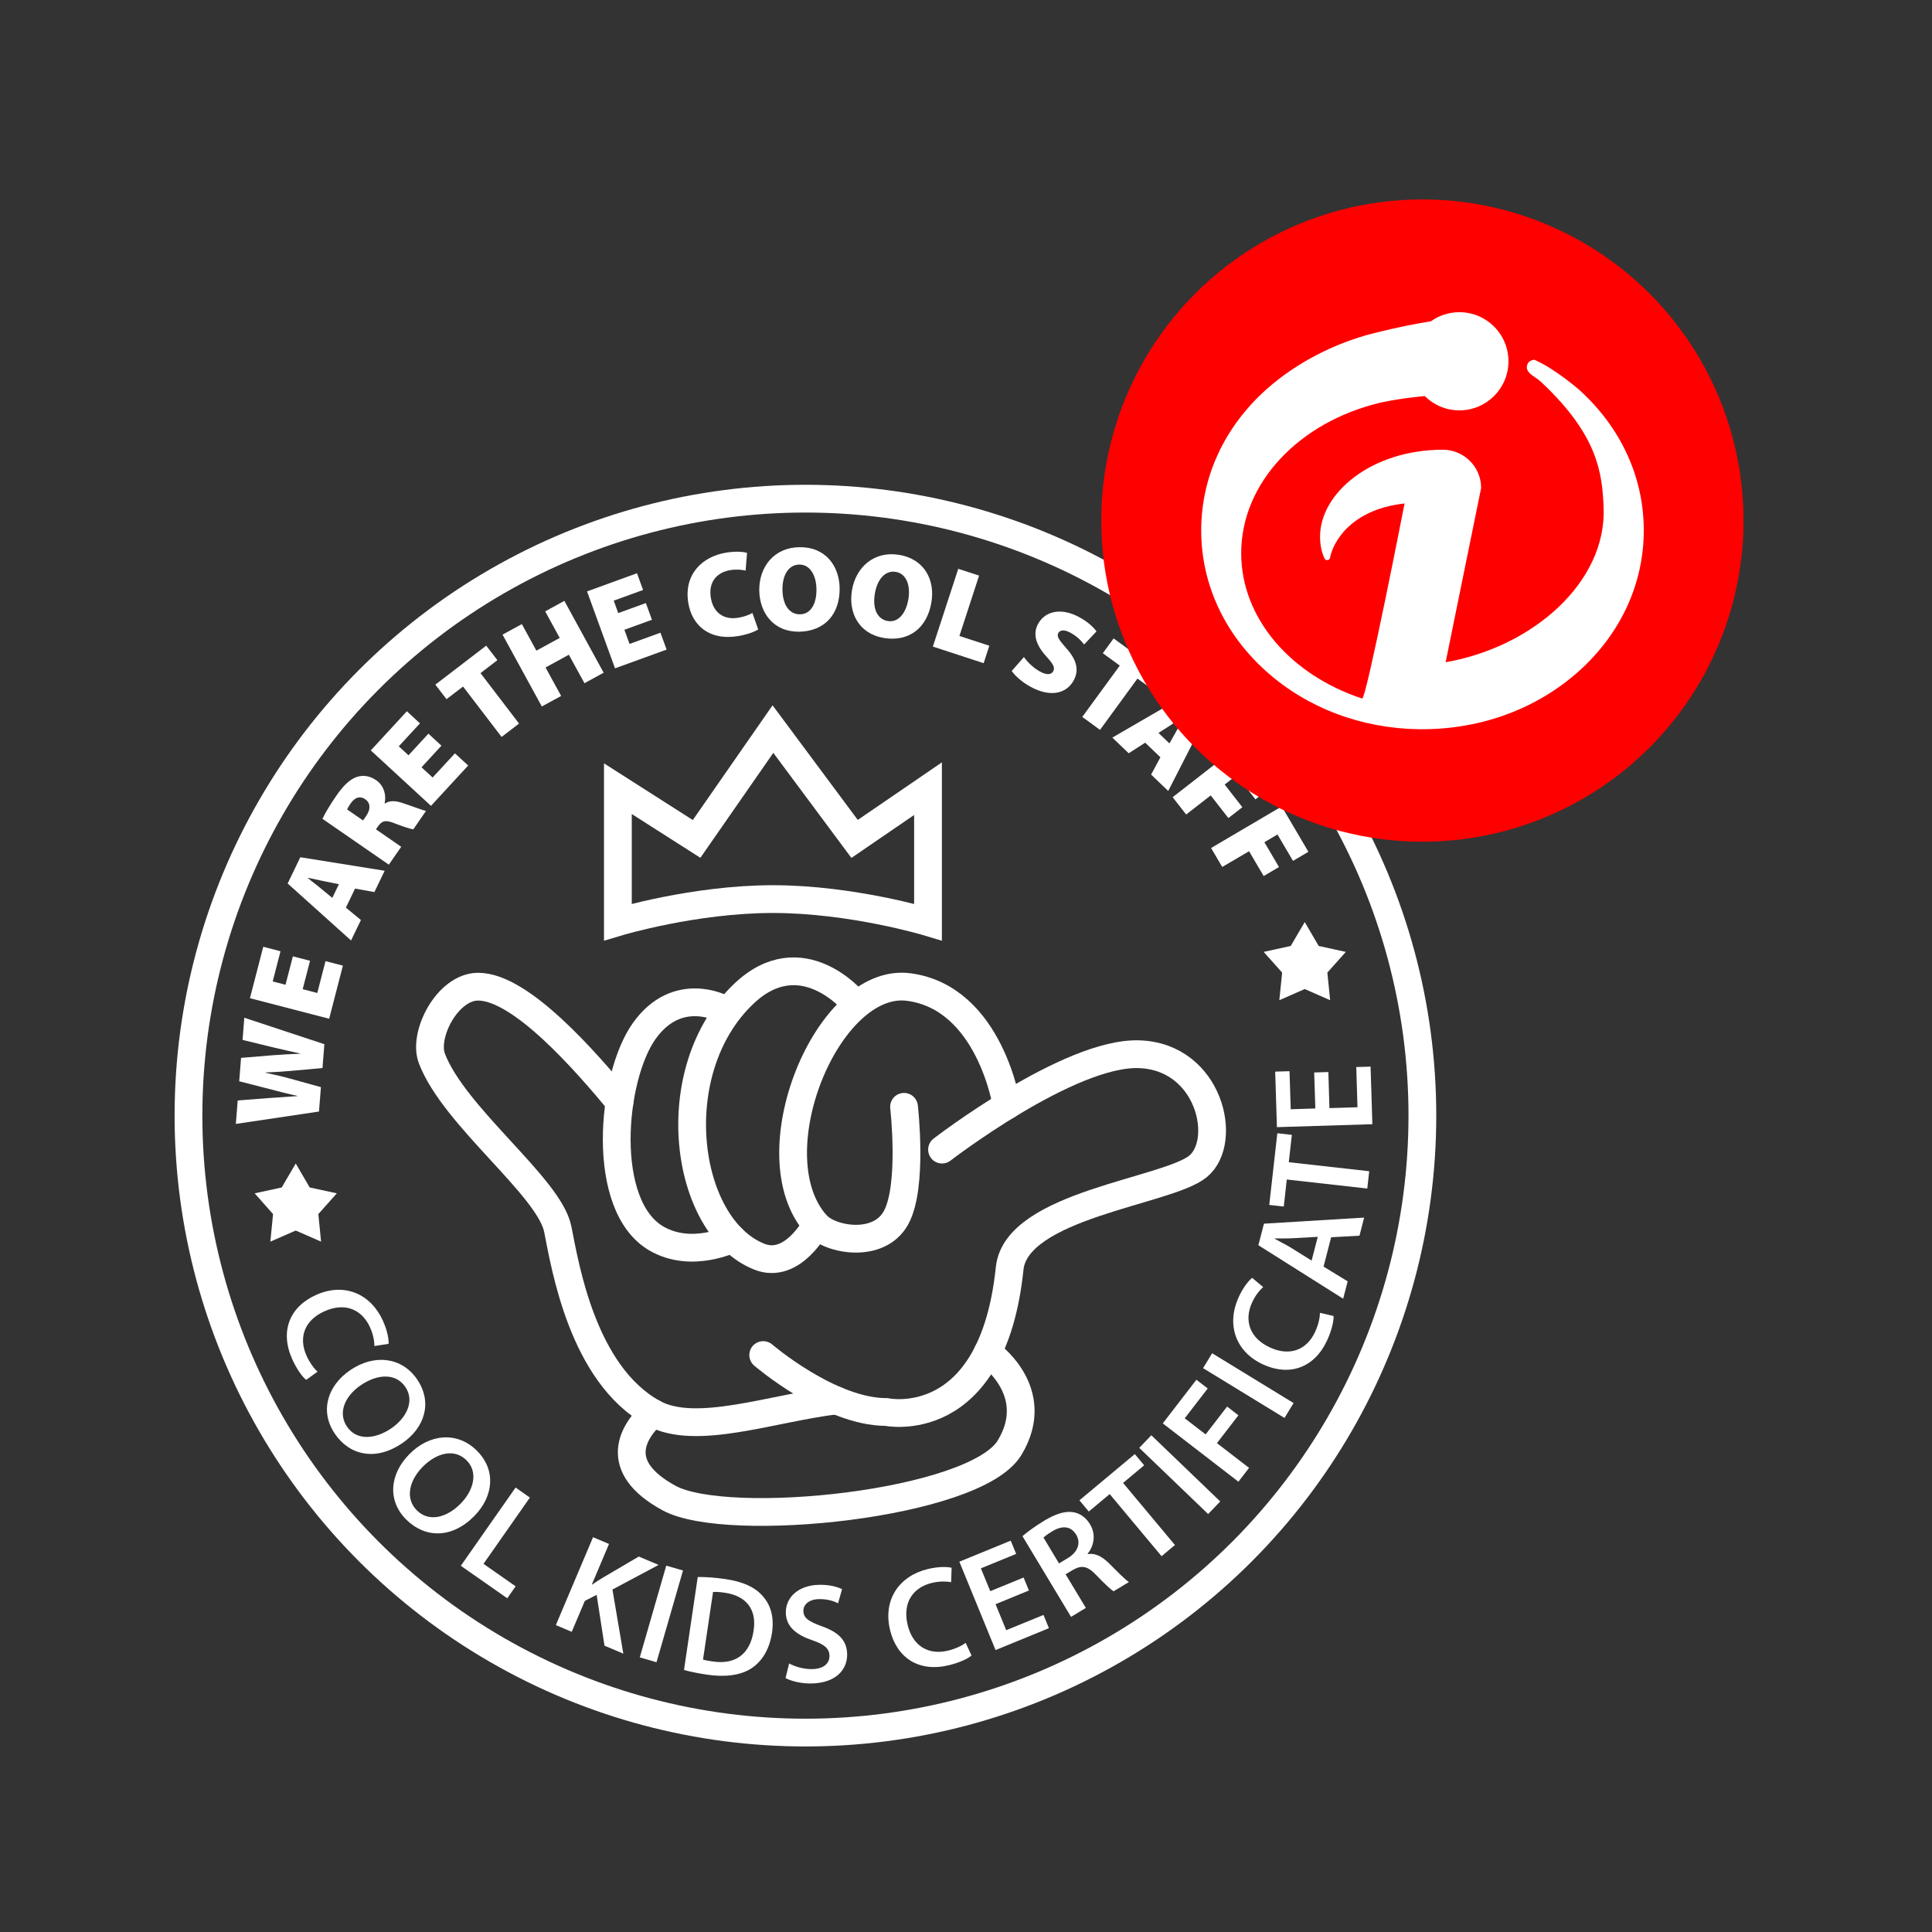 <?xml version="1.0" encoding="UTF-8"?>
<svg id="Capa_1" data-name="Capa 1" xmlns="http://www.w3.org/2000/svg" viewBox="0 0 270 270">
  <rect x="0" y="0" width="270" height="270" fill="#333333" stroke="none"/>
  <defs>
    <style>
      .cls-1 {
        fill: red;
      }

      .cls-1, .cls-2 {
        stroke-width: 0px;
      }

      .cls-2 {
        fill: #fff;
      }

      .cls-3 {
        fill: none;
        stroke: #fff;
        stroke-linecap: round;
        stroke-miterlimit: 10;
        stroke-width: 3.88px;
      }
    </style>
  </defs>
  <g>
    <g>
      <g>
        <path class="cls-3" d="M140.69,154.5s-2.32-15.07-13.7-16.56-21.57,23.51-12.91,33.2c1.94,2.17,8.76,3.41,11.15-.98s1.11-15.48,1.11-15.48"/>
        <path class="cls-3" d="M119.32,140.01s-7.29-8.78-15.34-1.16c-11.37,10.76-8.39,32.62,2.15,36.78,4.69,1.85,7.95-4.48,7.95-4.48"/>
        <path class="cls-3" d="M100.91,140.94s-6.24-3.35-10.87,3.13-6.22,24.49,1.74,29.04c4.95,2.83,10.58,0,10.58,0"/>
        <path class="cls-3" d="M131.65,160.66s17.78-13.7,27.59-13.33,12.45,12.16,8.19,15.67c-4.26,3.52-25.41,5.36-26.33,14.27-2.41,23.2-17.22,20.06-17.22,20.06-7.96,0-17.22-7.96-17.22-7.96"/>
        <path class="cls-3" d="M86.58,154.01c-4.68-5.63-13.76-16.13-19.76-16.12-4.27,0-7.74,6.7-6.46,10.04,3.14,8.19,16.41,17.93,17.59,23.85,1.04,5.21,3.46,20.25,13.33,25.7,5.93,3.27,16.49-.66,25.59-1.77"/>
        <path class="cls-3" d="M138.02,189.01s7.88,5.35,3.07,13.31-39.42,11.48-47.58,7.04c-8.16-4.44-5.01-9.34-2.23-11.89"/>
      </g>
      <circle class="cls-3" cx="112.56" cy="155.91" r="86.22"/>
      <g>
        <path class="cls-2" d="M44.57,155.34l-11.61,1.73.26-3.28,4.28-.33c1.34-.1,2.88-.18,4.06-.28v-.03c-1.27-.27-2.62-.61-3.99-.98l-4.14-1.06.26-3.27,4.46-.37c1.32-.1,2.5-.16,3.8-.21v-.03c-1.25-.27-2.59-.58-3.91-.89l-4.14-1.01.24-3.1,11.19,3.7-.26,3.33-4.53.41c-1.01.09-2.09.16-3.46.21v.03c1.34.29,2.39.53,3.39.81l4.38,1.21-.27,3.38Z"/>
        <path class="cls-2" d="M43.33,134.27l-1.03,3.97,2.04.53,1.15-4.45,2.43.63-1.92,7.42-11.07-2.87,1.86-7.19,2.41.63-1.09,4.22,1.79.46,1.03-3.97,2.4.62Z"/>
        <path class="cls-2" d="M48.33,126.84l2.11,1.73-1.38,2.86-8.86-7.96,1.77-3.67,11.79,1.89-1.44,2.98-2.7-.49-1.28,2.66ZM47.37,123.57l-2.08-.42c-.66-.13-1.59-.33-2.28-.48v.03c.52.45,1.31,1.01,1.81,1.45l1.62,1.33.92-1.91Z"/>
        <path class="cls-2" d="M45.06,114.43c.38-.79,1.04-1.92,1.91-3.18.99-1.44,1.9-2.34,2.92-2.68.88-.28,1.78-.15,2.7.48,1.17.81,1.4,2.27,1.16,3.19l.06.04c.7-.45,1.53-.37,2.5-.04,1.17.37,2.75,1.01,3.23,1.08l-1.78,2.58c-.38-.05-1.27-.32-2.62-.84-1.3-.53-1.78-.34-2.32.44l-.28.4,3.53,2.44-1.73,2.5-9.28-6.41ZM50.74,114.66l.45-.66c.66-.95.56-1.82-.14-2.3-.71-.49-1.42-.3-2.01.53-.33.47-.47.75-.53.89l2.23,1.54Z"/>
        <path class="cls-2" d="M61.69,104.21l-2.78,3.02,1.55,1.43,3.12-3.38,1.85,1.7-5.2,5.64-8.41-7.75,5.04-5.47,1.83,1.69-2.96,3.21,1.36,1.25,2.78-3.02,1.82,1.68Z"/>
        <path class="cls-2" d="M64.72,95.94l-2.32,1.77-1.56-2.03,7.11-5.45,1.56,2.03-2.36,1.81,5.39,7.05-2.44,1.87-5.39-7.05Z"/>
        <path class="cls-2" d="M72.93,87.22l2.03,3.71,3.26-1.78-2.03-3.71,2.68-1.47,5.49,10.04-2.68,1.47-2.18-3.98-3.26,1.78,2.18,3.98-2.7,1.47-5.49-10.04,2.7-1.47Z"/>
        <path class="cls-2" d="M91.12,86.61l-3.86,1.4.72,1.98,4.32-1.57.86,2.36-7.21,2.62-3.91-10.75,6.98-2.54.85,2.34-4.1,1.49.63,1.74,3.86-1.4.85,2.33Z"/>
        <path class="cls-2" d="M105.95,87.97c-.4.27-1.42.69-2.77.92-4.22.69-6.5-1.64-6.99-4.63-.65-3.98,1.93-6.48,5.3-7.03,1.31-.21,2.4-.13,2.91.04l-.2,2.47c-.54-.12-1.25-.21-2.16-.06-1.74.28-3.08,1.55-2.7,3.86.34,2.06,1.77,3.13,3.84,2.79.74-.12,1.53-.4,1.97-.67l.81,2.31Z"/>
        <path class="cls-2" d="M117.34,82.16c.06,3.68-2.11,6.06-5.64,6.12-3.55.06-5.54-2.58-5.59-5.75-.05-3.33,2.09-6.01,5.59-6.06,3.68-.06,5.59,2.64,5.64,5.7ZM109.35,82.43c.03,2.14.99,3.45,2.47,3.42,1.48-.02,2.32-1.48,2.28-3.53-.03-1.97-.94-3.45-2.41-3.42-1.46.02-2.37,1.43-2.34,3.53Z"/>
        <path class="cls-2" d="M130.17,84.15c-.6,3.63-3.16,5.58-6.64,5.01-3.5-.58-4.99-3.52-4.47-6.65.54-3.28,3.13-5.54,6.58-4.97,3.63.6,5.03,3.6,4.53,6.61ZM122.26,82.98c-.35,2.11.36,3.57,1.81,3.81s2.54-1.04,2.88-3.07c.32-1.94-.31-3.56-1.76-3.8-1.44-.24-2.59.98-2.93,3.06Z"/>
        <path class="cls-2" d="M133.91,79.49l2.92.95-2.75,8.44,4.18,1.36-.79,2.44-7.1-2.32,3.55-10.87Z"/>
        <path class="cls-2" d="M143.1,91.83c.44.64,1.28,1.5,2.28,2.04.93.5,1.54.43,1.82-.08.27-.49-.03-1.02-.95-2.02-1.38-1.52-1.99-3.06-1.19-4.56.96-1.78,3.19-2.35,5.73-.98,1.21.65,1.94,1.34,2.45,2l-1.73,1.84c-.33-.43-.92-1.11-1.94-1.66-.82-.44-1.43-.39-1.67.06-.27.51.15,1.01,1.16,2.17,1.45,1.63,1.75,3.05.99,4.45-.93,1.73-3.09,2.48-6.03.89-1.21-.65-2.22-1.6-2.63-2.21l1.71-1.95Z"/>
        <path class="cls-2" d="M156.48,93.01l-2.36-1.72,1.51-2.07,7.24,5.29-1.51,2.07-2.4-1.75-5.23,7.17-2.48-1.81,5.24-7.17Z"/>
        <path class="cls-2" d="M160.03,103.8l-2.29,1.47-2.29-2.19,10.3-5.97,2.94,2.81-5.43,10.62-2.39-2.29,1.3-2.42-2.13-2.04ZM163.43,103.9l1.04-1.85c.32-.58.81-1.41,1.15-2.02l-.02-.02c-.59.37-1.37.94-1.94,1.29l-1.76,1.13,1.53,1.46Z"/>
        <path class="cls-2" d="M172.9,104.39l4.52,5.79-1.97,1.53-2.63-3.37-1.67,1.3,2.47,3.17-1.95,1.52-2.47-3.17-3.43,2.67-1.89-2.42,9.02-7.03Z"/>
        <path class="cls-2" d="M179.12,112.7l3.73,6.34-2.15,1.27-2.17-3.69-1.83,1.08,2.04,3.47-2.14,1.26-2.04-3.47-3.75,2.2-1.56-2.65,9.86-5.8Z"/>
      </g>
      <g>
        <path class="cls-2" d="M42.78,192.83c-.51-.4-1.29-1.44-1.95-2.9-1.73-3.87-.37-7.3,3.34-8.96,4.01-1.8,7.68-.1,9.35,3.62.66,1.46.82,2.65.79,3.21l-1.99.31c0-.69-.15-1.58-.6-2.6-1.11-2.48-3.47-3.57-6.39-2.25-2.67,1.2-3.68,3.54-2.49,6.21.41.9,1.01,1.76,1.54,2.22l-1.59,1.15Z"/>
        <path class="cls-2" d="M56.2,201.7c-3.7,2.51-7.34,1.71-9.41-1.34-2.11-3.11-1.07-6.69,2.17-8.89,3.39-2.3,7.23-1.8,9.34,1.31,2.19,3.23,1.04,6.78-2.1,8.92ZM50.44,193.57c-2.24,1.52-3.26,3.87-1.95,5.8,1.32,1.95,3.87,1.82,6.18.25,2.08-1.41,3.34-3.78,1.98-5.79-1.36-2-3.93-1.8-6.21-.26Z"/>
        <path class="cls-2" d="M66.29,211.86c-3.14,3.19-6.86,3.11-9.49.53-2.68-2.64-2.36-6.35.39-9.15,2.87-2.92,6.74-3.18,9.42-.54,2.78,2.74,2.35,6.45-.32,9.16ZM59.05,205.02c-1.9,1.93-2.44,4.43-.78,6.07,1.68,1.65,4.15,1.03,6.11-.96,1.76-1.79,2.54-4.36.8-6.07-1.72-1.69-4.21-1-6.14.96Z"/>
        <path class="cls-2" d="M72.06,207.89l1.99,1.4-6.48,9.26,4.49,3.14-1.17,1.67-6.49-4.54,7.65-10.93Z"/>
        <path class="cls-2" d="M82.89,214.83l2.22.94-2.39,5.65.05.02c.49-.35.99-.66,1.46-.95l5.04-2.96,2.77,1.17-6.45,3.44,1.52,8.96-2.63-1.11-1.1-7.11-1.65.85-1.83,4.32-2.22-.94,5.2-12.29Z"/>
        <path class="cls-2" d="M95.45,219.48l-3.7,12.82-2.34-.68,3.7-12.82,2.34.68Z"/>
        <path class="cls-2" d="M97.51,220.39c1.08-.02,2.45.08,3.88.29,2.47.37,4.1,1.13,5.16,2.33,1.12,1.23,1.67,2.91,1.34,5.16-.35,2.35-1.41,4-2.83,4.95-1.49,1-3.68,1.3-6.24.92-1.41-.21-2.46-.44-3.23-.66l1.92-12.99ZM98.26,231.93c.32.11.83.18,1.32.26,3.13.48,5.25-.97,5.74-4.32.45-2.92-.99-4.83-4-5.28-.76-.11-1.32-.14-1.67-.11l-1.4,9.44Z"/>
        <path class="cls-2" d="M110.28,232.47c.8.44,2,.81,3.24.79,1.56-.03,2.42-.78,2.4-1.87-.02-1.01-.7-1.59-2.42-2.17-2.21-.75-3.64-1.89-3.68-3.81-.04-2.18,1.75-3.87,4.64-3.93,1.45-.03,2.52.27,3.22.61l-.56,1.97c-.48-.25-1.42-.61-2.66-.58-1.54.03-2.2.87-2.19,1.65.02,1.03.8,1.49,2.6,2.15,2.33.83,3.48,1.97,3.52,3.89.04,2.14-1.55,4.03-4.99,4.1-1.41.03-2.88-.34-3.62-.76l.5-2.03Z"/>
        <path class="cls-2" d="M135.78,231.36c-.49.42-1.66,1-3.22,1.37-4.12.98-7.24-1.01-8.18-4.96-1.01-4.28,1.34-7.56,5.31-8.5,1.56-.37,2.76-.31,3.3-.17l-.07,2.01c-.68-.12-1.58-.15-2.66.1-2.64.62-4.16,2.73-3.42,5.86.68,2.85,2.79,4.29,5.64,3.61.96-.23,1.92-.66,2.47-1.09l.83,1.78Z"/>
        <path class="cls-2" d="M143.78,222.28l-4.65,1.91,1.49,3.63,5.21-2.13.76,1.85-7.46,3.06-5.06-12.35,7.18-2.94.76,1.85-4.93,2.02,1.31,3.19,4.66-1.91.75,1.83Z"/>
        <path class="cls-2" d="M142.89,214.68c.7-.61,1.81-1.41,3.01-2.14,1.65-.99,2.93-1.39,4.08-1.21.94.15,1.78.73,2.36,1.7.89,1.48.49,3.08-.34,4.11l.03.05c1-.18,1.97.32,2.92,1.25,1.21,1.21,2.32,2.35,2.82,2.65l-2.15,1.3c-.37-.24-1.21-1.01-2.39-2.24-1.22-1.3-2.05-1.45-3.26-.77l-1.05.63,2.83,4.7-2.07,1.25-6.79-11.28ZM148,218.49l1.24-.75c1.41-.85,1.84-2.12,1.16-3.26-.76-1.26-1.99-1.3-3.34-.48-.66.4-1.05.7-1.23.88l2.17,3.61Z"/>
        <path class="cls-2" d="M155.08,208.8l-2.92,2.44-1.31-1.57,7.74-6.46,1.31,1.57-2.95,2.46,7.25,8.68-1.87,1.56-7.25-8.68Z"/>
        <path class="cls-2" d="M160.9,200.58l9.63,9.25-1.69,1.76-9.63-9.25,1.69-1.76Z"/>
        <path class="cls-2" d="M162.5,198.92l4.7-6.1,1.58,1.22-3.21,4.17,2.92,2.25,3-3.89,1.58,1.22-3,3.89,4.49,3.46-1.49,1.93-10.57-8.15Z"/>
        <path class="cls-2" d="M169.4,189.12l11.38,6.96-1.27,2.08-11.38-6.96,1.27-2.08Z"/>
        <path class="cls-2" d="M186.37,183.91c.03.65-.22,1.92-.89,3.38-1.76,3.85-5.24,5.09-8.93,3.41-4-1.83-5.14-5.7-3.45-9.41.67-1.46,1.45-2.36,1.89-2.71l1.54,1.29c-.51.46-1.09,1.15-1.55,2.16-1.13,2.47-.39,4.96,2.52,6.29,2.67,1.22,5.09.43,6.31-2.23.41-.9.66-1.92.65-2.62l1.91.44Z"/>
        <path class="cls-2" d="M184.97,177.01l3.37,2.06-.63,2.43-11.85-7.48.78-3.01,14-.85-.65,2.53-3.96.22-1.06,4.1ZM184.15,172.85l-3.44.19c-.85.05-1.79.03-2.58.03v.04c.69.39,1.54.81,2.25,1.24l2.92,1.82.86-3.32Z"/>
        <path class="cls-2" d="M179.83,164.84l-.42,3.78-2.03-.23,1.13-10.02,2.03.23-.43,3.82,11.24,1.26-.27,2.42-11.24-1.26Z"/>
        <path class="cls-2" d="M185.64,149.83l.15,5.03,3.92-.12-.17-5.62,2-.06.25,8.05-13.34.41-.24-7.76,2-.06.17,5.32,3.44-.11-.16-5.03,1.98-.06Z"/>
      </g>
      <polygon class="cls-2" points="41.33 162.6 43.28 165.95 47.07 166.77 44.49 169.67 44.87 173.52 41.33 171.97 37.78 173.52 38.16 169.67 35.59 166.77 39.37 165.95 41.33 162.6"/>
      <polygon class="cls-2" points="182.34 128.86 184.29 132.2 188.08 133.03 185.5 135.92 185.89 139.78 182.34 138.22 178.79 139.78 179.18 135.92 176.6 133.03 180.38 132.2 182.34 128.86"/>
    </g>
    <path class="cls-3" d="M129.69,128.86s-10.65-3.21-21.67-3.21-21.67,3.21-21.67,3.21v-18.64l11,7.02,10.67-15.35,11.41,15.35,10.26-7.02v18.64Z"/>
  </g>
  <circle class="cls-1" cx="198.78" cy="72.75" r="44.88"/>
  <path class="cls-2" d="M220.56,54.37s-3.19-2.8-6.12-4.09c0,0-.94,0-1.06.94-.08.6.53,1.11.97,1.39.41.27.8.56,1.16.9,7.78,7.35,8.4,12.55,8.6,17.4.42,10.43-9.85,19.5-22.08,21.64l4.96-24.35c0-2.96-2.4-5.35-5.35-5.35h0c-9.94,0-17.16,6.03-17.16,12.15,0,1.39.31,2.39.63,3.05.17.36.7.28.77-.11.36-2,2.75-6.73,10.41-7.58,0,0-5.36,27.45-5.93,27.26-9.94-3.27-16.9-11.18-16.9-20.31,0-9.85,8.1-18.29,19.3-21,0,0,2.31-.58,6.35-.96,1.24,1.23,2.95,2,4.84,2,3.79,0,6.86-3.07,6.86-6.86s-3.07-6.86-6.86-6.86c-1.48,0-2.85.47-3.97,1.27-1.8.28-4.41.77-7.93,1.65-5.5,1.37-10.91,4.16-15.04,7.84-5.89,5.25-9.14,12.26-9.14,19.74s3.25,14.49,9.14,19.74c5.7,5.08,13.23,7.92,21.26,8.04h0s.52,0,.52,0h0c8.22,0,15.96-2.86,21.79-8.05,5.89-5.25,9.14-12.26,9.14-19.74s-3.25-14.49-9.14-19.74Z"/>
</svg>